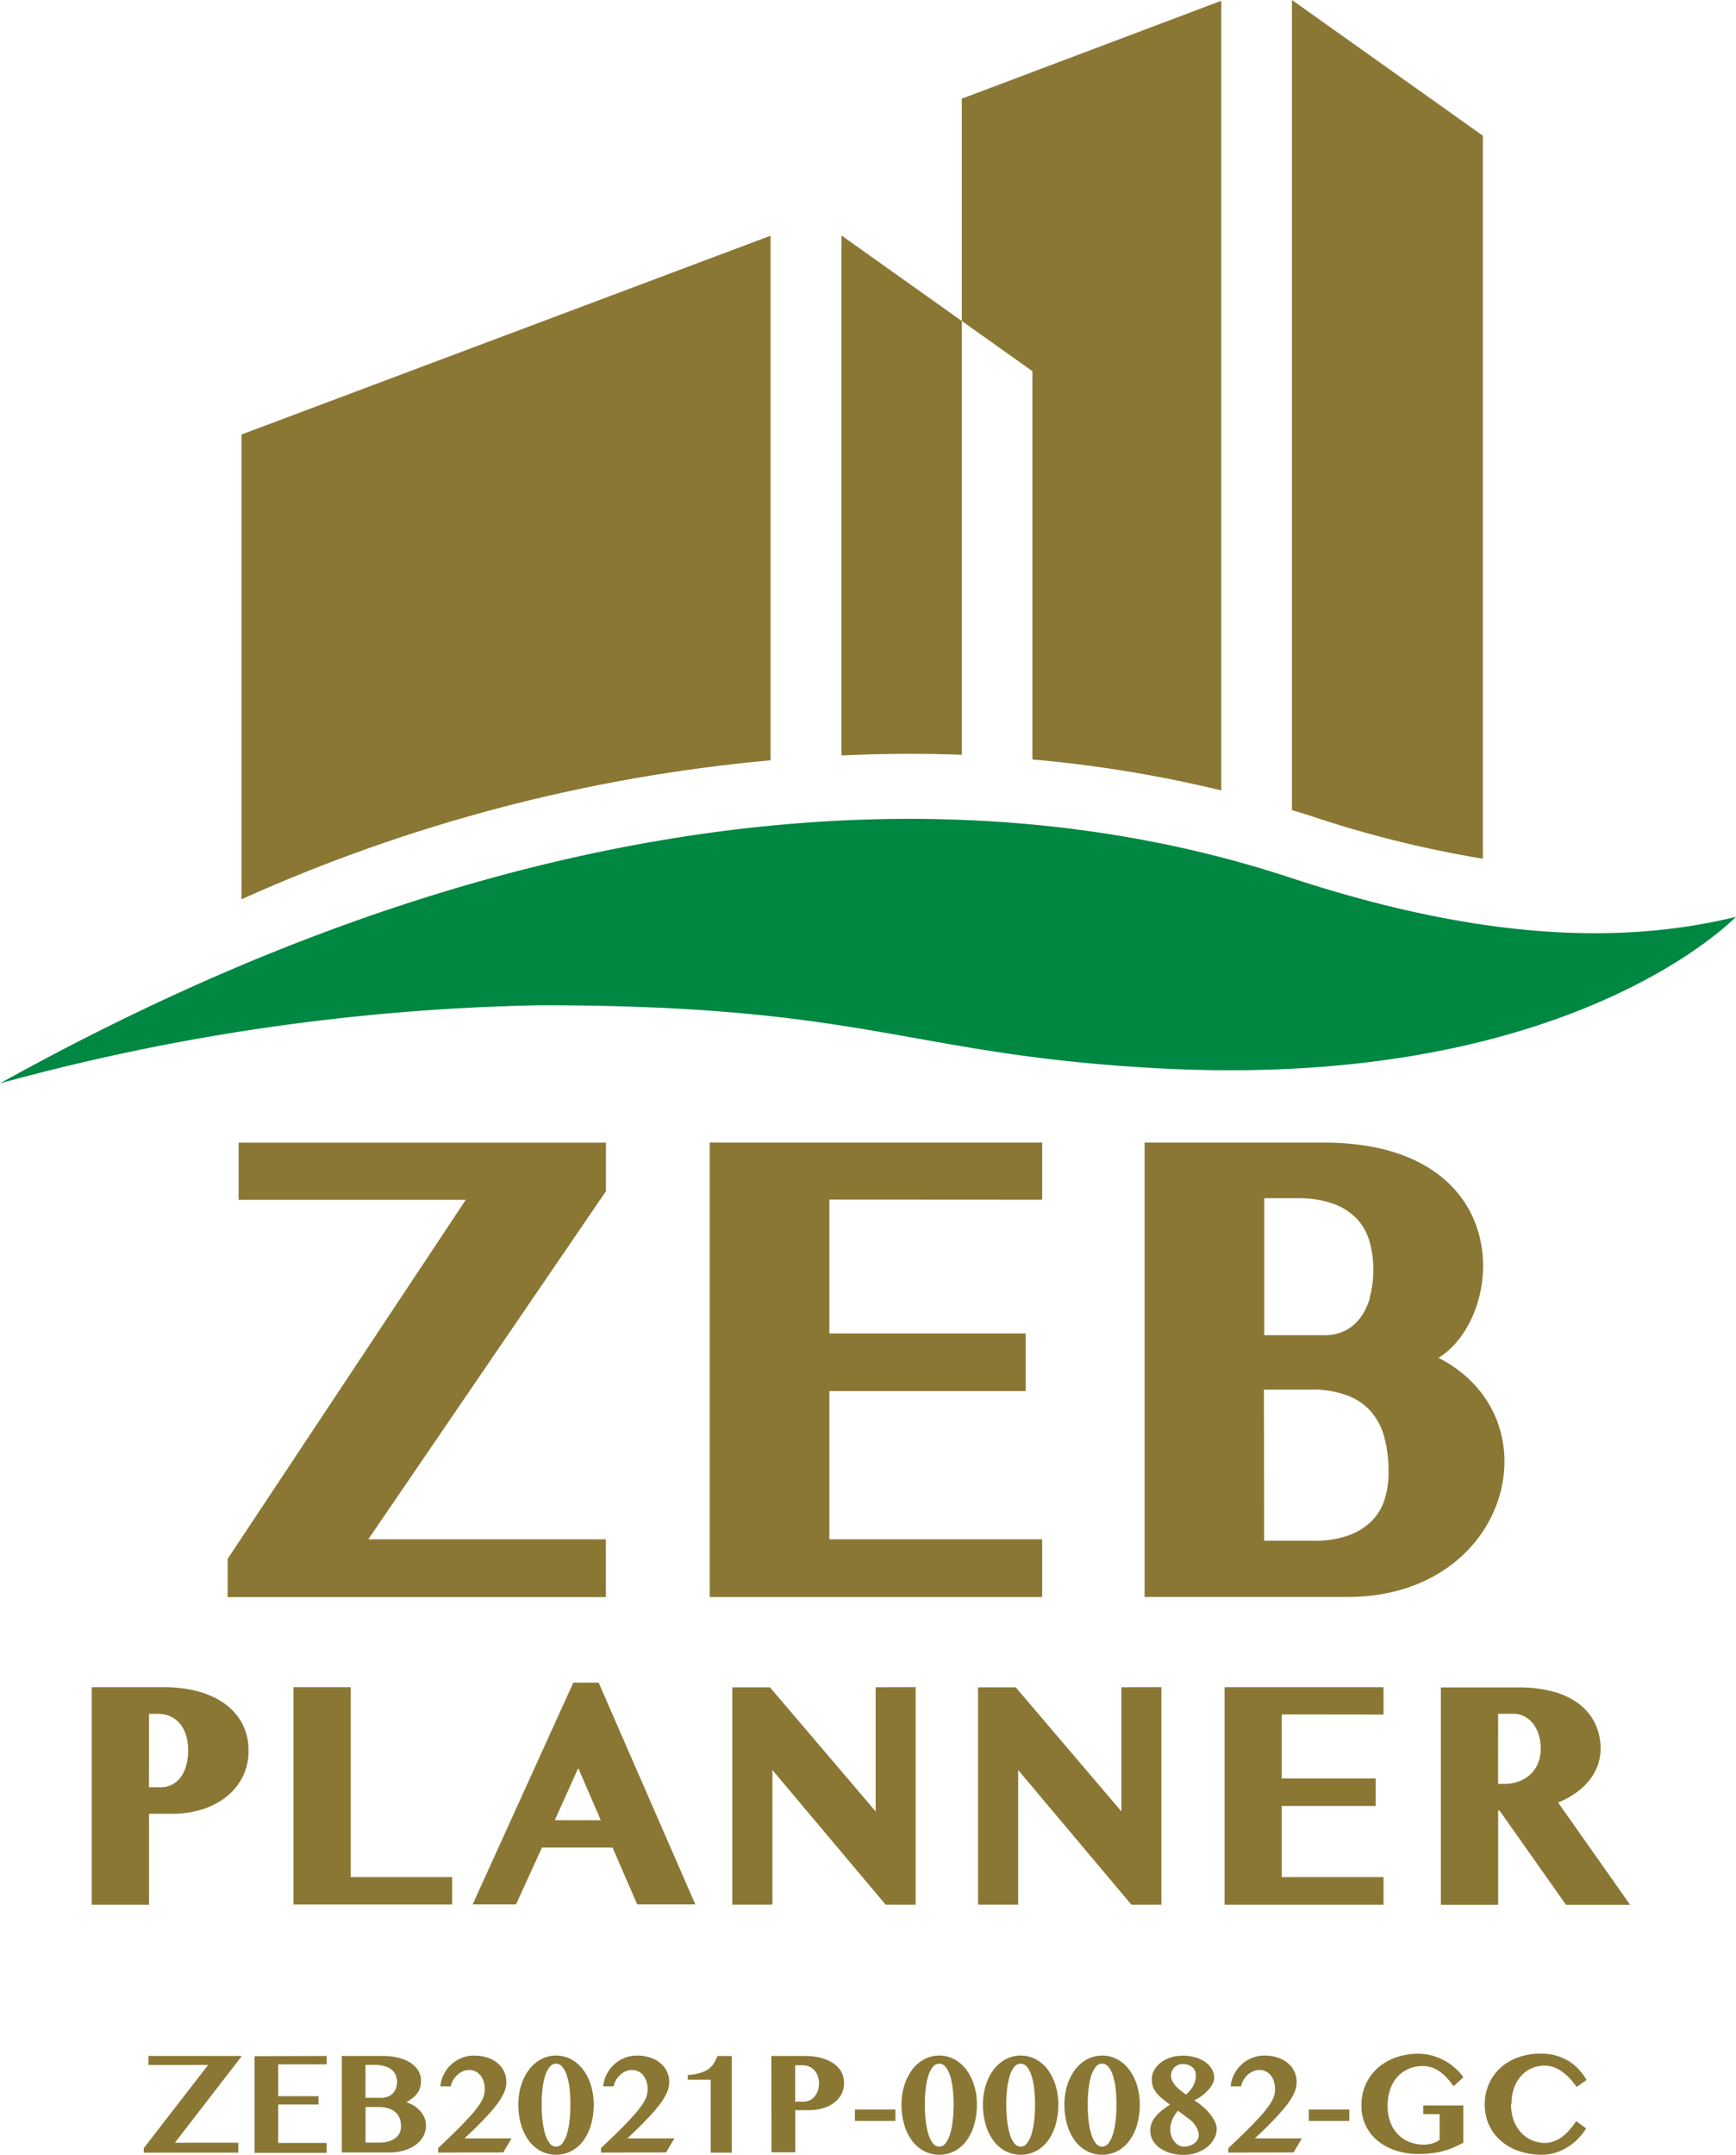 <svg id="zebplanner" xmlns="http://www.w3.org/2000/svg" xmlns:xlink="http://www.w3.org/1999/xlink" width="41.5" height="51.504" viewBox="0 0 41.5 51.504">
  <defs>
    <clipPath id="clip-path">
      <rect id="長方形_3340" data-name="長方形 3340" width="41.5" height="51.504" fill="none"/>
    </clipPath>
    <clipPath id="clip-path-2">
      <path id="パス_10595" data-name="パス 10595" d="M210.909,2.516V7.829l1.688,1.2v9.281a30.366,30.366,0,0,1,4.515.74V.176Z" transform="translate(-210.909 -0.176)" fill="none"/>
    </clipPath>
    <linearGradient id="linear-gradient" x1="-3.707" y1="2.728" x2="-3.689" y2="2.728" gradientUnits="objectBoundingBox">
      <stop offset="0" stop-color="#c9bb92"/>
      <stop offset="1" stop-color="#8a7734"/>
    </linearGradient>
    <clipPath id="clip-path-3">
      <path id="パス_10596" data-name="パス 10596" d="M283.311,0V19.364c.146.045.293.086.437.134a26.44,26.44,0,0,0,4.127,1.028V3.244Z" transform="translate(-283.311)" fill="none"/>
    </clipPath>
    <linearGradient id="linear-gradient-2" x1="-6.766" y1="2.509" x2="-6.742" y2="2.509" xlink:href="#linear-gradient"/>
    <clipPath id="clip-path-4">
      <path id="パス_10597" data-name="パス 10597" d="M184.518,64.053c.544-.025,1.086-.039,1.625-.039q.63,0,1.252.023V53.669l-2.877-2.045Z" transform="translate(-184.518 -51.624)" fill="none"/>
    </clipPath>
    <linearGradient id="linear-gradient-3" x1="-6.992" y1="3.691" x2="-6.954" y2="3.691" xlink:href="#linear-gradient"/>
    <clipPath id="clip-path-5">
      <path id="パス_10598" data-name="パス 10598" d="M52.952,56.43V67.539A39.38,39.38,0,0,1,65.6,64.217V51.678Z" transform="translate(-52.952 -51.678)" fill="none"/>
    </clipPath>
    <linearGradient id="linear-gradient-4" x1="-0.456" y1="2.892" x2="-0.448" y2="2.892" xlink:href="#linear-gradient"/>
  </defs>
  <g id="グループ_9079" data-name="グループ 9079">
    <g id="グループ_9078" data-name="グループ 9078" clip-path="url(#clip-path)">
      <path id="パス_10585" data-name="パス 10585" d="M318.765,372.687a2.1,2.1,0,0,0,.323-.163,1.684,1.684,0,0,0,.366-.3,1.317,1.317,0,0,0,.241-.382,1.161,1.161,0,0,0,.086-.442,1.394,1.394,0,0,0-.125-.588,1.29,1.29,0,0,0-.375-.47,1.79,1.79,0,0,0-.612-.3,2.985,2.985,0,0,0-.834-.106h-1.872v5.195h1.369v-2.251h.034l1.588,2.251h1.533Zm-1.433-2.122h.358a.579.579,0,0,1,.262.059.617.617,0,0,1,.206.167.846.846,0,0,1,.14.264,1.081,1.081,0,0,1,.051.341.91.91,0,0,1-.066.356.766.766,0,0,1-.181.263.811.811,0,0,1-.276.167,1.027,1.027,0,0,1-.356.06h-.139Z" transform="translate(-281.518 -329.602)" fill="#8a7734"/>
      <path id="パス_10586" data-name="パス 10586" d="M23.7,370.777a1.41,1.41,0,0,0-.437-.474,2.012,2.012,0,0,0-.637-.28,3.107,3.107,0,0,0-.772-.092H20.116v5.2h1.37v-2.174h.57a2.382,2.382,0,0,0,.654-.092,1.81,1.81,0,0,0,.578-.279,1.47,1.47,0,0,0,.415-.472,1.358,1.358,0,0,0,.16-.669,1.339,1.339,0,0,0-.162-.666m-2.215-.21h.232a.665.665,0,0,1,.275.058.648.648,0,0,1,.222.165.8.8,0,0,1,.15.272,1.2,1.2,0,0,1,.056.384,1.344,1.344,0,0,1-.044.345.864.864,0,0,1-.127.279.582.582,0,0,1-.5.251h-.265Z" transform="translate(-17.923 -329.603)" fill="#8a7734"/>
      <path id="パス_10587" data-name="パス 10587" d="M65.712,374.468v-4.537H64.344v5.195h3.793v-.658Z" transform="translate(-57.329 -329.603)" fill="#8a7734"/>
      <path id="パス_10588" data-name="パス 10588" d="M106.649,368.938h-.606l-2.406,5.3h1.037l.62-1.358h1.687l.59,1.358h1.389Zm.051,3.288h-1.1l.561-1.246Z" transform="translate(-92.338 -328.718)" fill="#8a7734"/>
      <path id="パス_10589" data-name="パス 10589" d="M163.98,369.931V372.9l-2.527-2.967h-.9v5.195h.959V371.91l2.707,3.219h.717v-5.2Z" transform="translate(-143.047 -329.602)" fill="#8a7734"/>
      <path id="パス_10590" data-name="パス 10590" d="M217.9,369.931V372.9l-2.527-2.967h-.9v5.195h.959V371.91l2.707,3.219h.717v-5.2Z" transform="translate(-191.092 -329.602)" fill="#8a7734"/>
      <path id="パス_10591" data-name="パス 10591" d="M272.3,370.582v-.654h-3.8v5.2h3.8v-.661h-2.434v-1.7h2.245v-.658h-2.245v-1.53Z" transform="translate(-239.226 -329.6)" fill="#8a7734"/>
      <path id="パス_10592" data-name="パス 10592" d="M163.6,251.883v-1.366h-7.947V261.38H163.6V260h-5.087v-3.543h4.692V255.08h-4.692v-3.2Z" transform="translate(-138.686 -223.207)" fill="#8a7734"/>
      <path id="パス_10593" data-name="パス 10593" d="M258.016,255.663c1.633-1.021,1.86-5.146-2.755-5.146h-4.272v10.862h4.851c3.879,0,5-4.273,2.176-5.716m-1.639-1.438a1.509,1.509,0,0,1-.234.485,1.028,1.028,0,0,1-.356.3,1.058,1.058,0,0,1-.492.111H253.85v-3.273h.8a2.434,2.434,0,0,1,.857.134,1.466,1.466,0,0,1,.548.349,1.3,1.3,0,0,1,.3.513,2.327,2.327,0,0,1,.1.716,2.376,2.376,0,0,1-.086.662m-2.527,2.2h1.124a2.33,2.33,0,0,1,.905.154,1.412,1.412,0,0,1,.55.394,1.551,1.551,0,0,1,.3.594,3.089,3.089,0,0,1,.1.818,2.124,2.124,0,0,1-.1.683,1.274,1.274,0,0,1-.3.495,1.508,1.508,0,0,1-.541.341,2.318,2.318,0,0,1-.833.133h-1.2Z" transform="translate(-223.627 -223.207)" fill="#8a7734"/>
      <path id="パス_10594" data-name="パス 10594" d="M53.3,260l5.682-8.321v-1.16H50.2v1.366h5.431l-5.693,8.583v.914h9.042V260Z" transform="translate(-44.496 -223.207)" fill="#8a7734"/>
    </g>
  </g>
  <g id="グループ_9081" data-name="グループ 9081" transform="translate(22.992 0.019)">
    <g id="グループ_9080" data-name="グループ 9080" clip-path="url(#clip-path-2)">
      <rect id="長方形_3341" data-name="長方形 3341" width="6.203" height="18.874" transform="translate(0 0)" fill="url(#linear-gradient)"/>
    </g>
  </g>
  <g id="グループ_9083" data-name="グループ 9083" transform="translate(30.885)">
    <g id="グループ_9082" data-name="グループ 9082" clip-path="url(#clip-path-3)">
      <rect id="長方形_3342" data-name="長方形 3342" width="4.565" height="20.526" transform="translate(0)" fill="url(#linear-gradient-2)"/>
    </g>
  </g>
  <g id="グループ_9085" data-name="グループ 9085" transform="translate(20.115 5.628)">
    <g id="グループ_9084" data-name="グループ 9084" clip-path="url(#clip-path-4)">
      <rect id="長方形_3343" data-name="長方形 3343" width="2.877" height="12.429" transform="translate(0 0)" fill="url(#linear-gradient-3)"/>
    </g>
  </g>
  <g id="グループ_9087" data-name="グループ 9087" transform="translate(5.773 5.634)">
    <g id="グループ_9086" data-name="グループ 9086" clip-path="url(#clip-path-5)">
      <rect id="長方形_3344" data-name="長方形 3344" width="12.653" height="15.861" transform="translate(0 0)" fill="url(#linear-gradient-4)"/>
    </g>
  </g>
  <g id="グループ_9089" data-name="グループ 9089">
    <g id="グループ_9088" data-name="グループ 9088" clip-path="url(#clip-path)">
      <path id="パス_10599" data-name="パス 10599" d="M0,185.9c15.7-8.724,26.554-6.329,30.835-4.92,4.021,1.323,7.534,1.706,10.665.94-.795.776-4.9,4.1-13.812,3.62-6-.325-6.9-1.507-14.754-1.507A52.37,52.37,0,0,0,0,185.9" transform="translate(0 -160.005)" fill="#008742"/>
      <path id="パス_10600" data-name="パス 10600" d="M33.872,450.785l-1.6,2.073h1.516v.237H31.528v-.107L33.066,451H31.639v-.216Z" transform="translate(-28.091 -401.642)" fill="#8a7734"/>
      <path id="パス_10601" data-name="パス 10601" d="M57.535,450.785v.2H56.376v.761h.962v.2h-.962v.917h1.158v.237H55.809v-2.31Z" transform="translate(-49.725 -401.642)" fill="#8a7734"/>
      <path id="パス_10602" data-name="パス 10602" d="M74.95,450.784h.991a1.474,1.474,0,0,1,.365.043.956.956,0,0,1,.285.12.589.589,0,0,1,.186.186.456.456,0,0,1,.066.242.611.611,0,0,1-.018.152.425.425,0,0,1-.059.131.559.559,0,0,1-.108.118,1.229,1.229,0,0,1-.166.114.807.807,0,0,1,.187.086.649.649,0,0,1,.147.126.57.57,0,0,1,.1.16.5.5,0,0,1,.035.187.534.534,0,0,1-.062.254.617.617,0,0,1-.177.2.9.9,0,0,1-.276.137,1.191,1.191,0,0,1-.357.05H74.95Zm.567,1h.373a.432.432,0,0,0,.161-.028.328.328,0,0,0,.193-.2.439.439,0,0,0,.026-.152.412.412,0,0,0-.032-.165.334.334,0,0,0-.1-.129.48.48,0,0,0-.169-.083.873.873,0,0,0-.242-.03h-.211Zm0,1.071h.313a.843.843,0,0,0,.238-.03.488.488,0,0,0,.166-.082.32.32,0,0,0,.1-.124.391.391,0,0,0,.031-.158.54.54,0,0,0-.029-.18.356.356,0,0,0-.095-.144.45.45,0,0,0-.172-.1.862.862,0,0,0-.26-.034h-.291Z" transform="translate(-66.779 -401.641)" fill="#8a7734"/>
      <path id="パス_10603" data-name="パス 10603" d="M96.075,453.024v-.107q.245-.232.424-.408t.3-.311q.124-.134.2-.235a1.4,1.4,0,0,0,.119-.18.574.574,0,0,0,.057-.144.594.594,0,0,0,.015-.13.633.633,0,0,0-.024-.174.454.454,0,0,0-.072-.147.36.36,0,0,0-.118-.1.335.335,0,0,0-.163-.038.366.366,0,0,0-.147.031.484.484,0,0,0-.132.085.532.532,0,0,0-.1.125.463.463,0,0,0-.058.151h-.247a.751.751,0,0,1,.081-.288.833.833,0,0,1,.177-.234.819.819,0,0,1,.248-.157.768.768,0,0,1,.293-.057,1,1,0,0,1,.338.052.718.718,0,0,1,.244.141.581.581,0,0,1,.147.2.615.615,0,0,1,.049.244.63.63,0,0,1-.059.255,1.472,1.472,0,0,1-.181.292,4.1,4.1,0,0,1-.311.354q-.189.2-.45.44h1.126l-.2.336Z" transform="translate(-85.601 -401.572)" fill="#8a7734"/>
      <path id="パス_10604" data-name="パス 10604" d="M114.569,453.075a.768.768,0,0,1-.367-.089.85.85,0,0,1-.285-.248,1.206,1.206,0,0,1-.184-.38,1.694,1.694,0,0,1-.066-.485,1.522,1.522,0,0,1,.066-.452,1.222,1.222,0,0,1,.184-.371.9.9,0,0,1,.285-.252.775.775,0,0,1,.736,0,.889.889,0,0,1,.284.252,1.219,1.219,0,0,1,.182.371,1.54,1.54,0,0,1,.065.452,1.714,1.714,0,0,1-.065.485,1.2,1.2,0,0,1-.182.38.842.842,0,0,1-.284.248.772.772,0,0,1-.369.089m0-.193a.19.19,0,0,0,.153-.083.682.682,0,0,0,.107-.221,1.781,1.781,0,0,0,.063-.322,3.443,3.443,0,0,0,.02-.382,3.272,3.272,0,0,0-.02-.375,1.641,1.641,0,0,0-.063-.31.635.635,0,0,0-.107-.211.189.189,0,0,0-.307,0,.635.635,0,0,0-.107.211,1.638,1.638,0,0,0-.063.31,3.272,3.272,0,0,0-.02.375,3.443,3.443,0,0,0,.02.382,1.779,1.779,0,0,0,.063.322.682.682,0,0,0,.107.221.19.19,0,0,0,.153.083" transform="translate(-101.276 -401.572)" fill="#8a7734"/>
      <path id="パス_10605" data-name="パス 10605" d="M131.793,453.024v-.107q.245-.232.424-.408t.3-.311q.124-.134.2-.235a1.39,1.39,0,0,0,.119-.18.574.574,0,0,0,.057-.144.6.6,0,0,0,.015-.13.633.633,0,0,0-.024-.174.454.454,0,0,0-.072-.147.361.361,0,0,0-.118-.1.335.335,0,0,0-.163-.038.366.366,0,0,0-.147.031.483.483,0,0,0-.132.085.529.529,0,0,0-.1.125.463.463,0,0,0-.058.151h-.247a.75.75,0,0,1,.081-.288.832.832,0,0,1,.177-.234.818.818,0,0,1,.248-.157.767.767,0,0,1,.293-.057,1,1,0,0,1,.338.052.717.717,0,0,1,.244.141.581.581,0,0,1,.147.2.615.615,0,0,1,.049.244.63.63,0,0,1-.059.255,1.477,1.477,0,0,1-.181.292,4.1,4.1,0,0,1-.311.354q-.189.2-.45.44h1.126l-.2.336Z" transform="translate(-117.426 -401.572)" fill="#8a7734"/>
      <path id="パス_10606" data-name="パス 10606" d="M151.4,453.095v-1.743h-.548v-.112a1.421,1.421,0,0,0,.288-.048.677.677,0,0,0,.2-.091.489.489,0,0,0,.131-.135,1.081,1.081,0,0,0,.092-.18h.341v2.31Z" transform="translate(-134.41 -401.642)" fill="#8a7734"/>
      <path id="パス_10607" data-name="パス 10607" d="M169.137,450.784h.806a1.547,1.547,0,0,1,.364.041.936.936,0,0,1,.295.123.613.613,0,0,1,.2.2.55.55,0,0,1,.072.284.558.558,0,0,1-.071.285.634.634,0,0,1-.187.2.834.834,0,0,1-.266.122,1.17,1.17,0,0,1-.306.04h-.334v1.008h-.569Zm.569,1.092h.186a.38.38,0,0,0,.169-.035.337.337,0,0,0,.119-.1.419.419,0,0,0,.072-.139.562.562,0,0,0,.024-.165.5.5,0,0,0-.032-.184.408.408,0,0,0-.085-.135.361.361,0,0,0-.126-.084.417.417,0,0,0-.156-.029h-.17Z" transform="translate(-150.698 -401.641)" fill="#8a7734"/>
      <rect id="長方形_3345" data-name="長方形 3345" width="0.969" height="0.273" transform="translate(20.437 50.422)" fill="#8a7734"/>
      <path id="パス_10608" data-name="パス 10608" d="M198.6,453.075a.768.768,0,0,1-.367-.089.85.85,0,0,1-.285-.248,1.2,1.2,0,0,1-.184-.38,1.7,1.7,0,0,1-.066-.485,1.523,1.523,0,0,1,.066-.452,1.219,1.219,0,0,1,.184-.371.9.9,0,0,1,.285-.252.775.775,0,0,1,.736,0,.889.889,0,0,1,.284.252,1.218,1.218,0,0,1,.182.371,1.539,1.539,0,0,1,.065.452,1.714,1.714,0,0,1-.065.485,1.2,1.2,0,0,1-.182.38.842.842,0,0,1-.284.248.772.772,0,0,1-.369.089m0-.193a.19.19,0,0,0,.153-.083.682.682,0,0,0,.107-.221,1.784,1.784,0,0,0,.063-.322,3.44,3.44,0,0,0,.02-.382,3.269,3.269,0,0,0-.02-.375,1.643,1.643,0,0,0-.063-.31.635.635,0,0,0-.107-.211.189.189,0,0,0-.307,0,.631.631,0,0,0-.107.211,1.637,1.637,0,0,0-.063.31,3.272,3.272,0,0,0-.02.375,3.443,3.443,0,0,0,.02.382,1.777,1.777,0,0,0,.063.322.677.677,0,0,0,.107.221.19.19,0,0,0,.153.083" transform="translate(-176.147 -401.572)" fill="#8a7734"/>
      <path id="パス_10609" data-name="パス 10609" d="M216.46,453.075a.768.768,0,0,1-.367-.089.85.85,0,0,1-.285-.248,1.2,1.2,0,0,1-.184-.38,1.694,1.694,0,0,1-.066-.485,1.522,1.522,0,0,1,.066-.452,1.22,1.22,0,0,1,.184-.371.9.9,0,0,1,.285-.252.775.775,0,0,1,.736,0,.889.889,0,0,1,.284.252,1.219,1.219,0,0,1,.182.371,1.541,1.541,0,0,1,.065.452,1.715,1.715,0,0,1-.065.485,1.2,1.2,0,0,1-.182.38.842.842,0,0,1-.284.248.772.772,0,0,1-.369.089m0-.193a.19.19,0,0,0,.153-.083.68.68,0,0,0,.107-.221,1.793,1.793,0,0,0,.063-.322,3.447,3.447,0,0,0,.02-.382,3.275,3.275,0,0,0-.02-.375,1.651,1.651,0,0,0-.063-.31.634.634,0,0,0-.107-.211.189.189,0,0,0-.307,0,.63.63,0,0,0-.107.211,1.635,1.635,0,0,0-.063.31,3.272,3.272,0,0,0-.02.375,3.444,3.444,0,0,0,.02.382,1.776,1.776,0,0,0,.063.322.676.676,0,0,0,.107.221.19.19,0,0,0,.153.083" transform="translate(-192.06 -401.572)" fill="#8a7734"/>
      <path id="パス_10610" data-name="パス 10610" d="M234.319,453.075a.768.768,0,0,1-.367-.089.85.85,0,0,1-.285-.248,1.2,1.2,0,0,1-.184-.38,1.692,1.692,0,0,1-.066-.485,1.52,1.52,0,0,1,.066-.452,1.219,1.219,0,0,1,.184-.371.9.9,0,0,1,.285-.252.775.775,0,0,1,.736,0,.888.888,0,0,1,.284.252,1.219,1.219,0,0,1,.182.371,1.542,1.542,0,0,1,.065.452,1.717,1.717,0,0,1-.065.485,1.2,1.2,0,0,1-.182.38.841.841,0,0,1-.284.248.772.772,0,0,1-.369.089m0-.193a.19.19,0,0,0,.153-.083.681.681,0,0,0,.107-.221,1.784,1.784,0,0,0,.063-.322,3.443,3.443,0,0,0,.02-.382,3.272,3.272,0,0,0-.02-.375,1.643,1.643,0,0,0-.063-.31.634.634,0,0,0-.107-.211.189.189,0,0,0-.307,0,.632.632,0,0,0-.107.211,1.643,1.643,0,0,0-.063.31,3.279,3.279,0,0,0-.02.375,3.451,3.451,0,0,0,.02.382,1.784,1.784,0,0,0,.063.322.678.678,0,0,0,.107.221.19.19,0,0,0,.153.083" transform="translate(-207.972 -401.572)" fill="#8a7734"/>
      <path id="パス_10611" data-name="パス 10611" d="M252.975,450.707a1.135,1.135,0,0,1,.31.04.819.819,0,0,1,.243.111.54.54,0,0,1,.16.169.411.411,0,0,1,.058.212.3.3,0,0,1-.038.139.715.715,0,0,1-.1.147,1.042,1.042,0,0,1-.152.138,1.1,1.1,0,0,1-.186.113,1.681,1.681,0,0,1,.237.18,1.312,1.312,0,0,1,.167.183.768.768,0,0,1,.1.173.412.412,0,0,1,.032.147.481.481,0,0,1-.063.238.655.655,0,0,1-.171.2.863.863,0,0,1-.252.134.935.935,0,0,1-.306.049,1.094,1.094,0,0,1-.318-.044.836.836,0,0,1-.252-.122.575.575,0,0,1-.166-.183.46.46,0,0,1-.06-.23.489.489,0,0,1,.034-.184.612.612,0,0,1,.1-.16.96.96,0,0,1,.147-.143,2.156,2.156,0,0,1,.192-.135q-.123-.089-.206-.16a.873.873,0,0,1-.135-.141.463.463,0,0,1-.073-.142.565.565,0,0,1-.022-.164.439.439,0,0,1,.057-.218.587.587,0,0,1,.156-.179.775.775,0,0,1,.232-.121.887.887,0,0,1,.283-.044m-.1,1.315a.6.6,0,0,0-.086.111.792.792,0,0,0-.058.118.609.609,0,0,0-.033.116.6.6,0,0,0-.01.1.476.476,0,0,0,.026.16.438.438,0,0,0,.072.131.337.337,0,0,0,.106.089.27.27,0,0,0,.13.032.4.4,0,0,0,.244-.081.275.275,0,0,0,.075-.086.215.215,0,0,0,.027-.106.316.316,0,0,0-.017-.1.529.529,0,0,0-.045-.1.614.614,0,0,0-.065-.092.5.5,0,0,0-.078-.074Zm-.169-.845a.3.3,0,0,0,.031.133.527.527,0,0,0,.081.119.963.963,0,0,0,.114.107q.064.051.13.1a.944.944,0,0,0,.1-.1.615.615,0,0,0,.074-.108.522.522,0,0,0,.047-.122.573.573,0,0,0,.016-.14.254.254,0,0,0-.021-.1.241.241,0,0,0-.062-.084.3.3,0,0,0-.1-.056.379.379,0,0,0-.129-.02.281.281,0,0,0-.115.023.275.275,0,0,0-.089.061.279.279,0,0,0-.057.089.271.271,0,0,0-.02.1" transform="translate(-224.72 -401.573)" fill="#8a7734"/>
      <path id="パス_10612" data-name="パス 10612" d="M269.4,453.024v-.107q.245-.232.424-.408t.3-.311q.124-.134.2-.235a1.4,1.4,0,0,0,.119-.18.581.581,0,0,0,.057-.144.6.6,0,0,0,.015-.13.631.631,0,0,0-.024-.174.456.456,0,0,0-.071-.147.361.361,0,0,0-.118-.1.335.335,0,0,0-.163-.038.366.366,0,0,0-.147.031.483.483,0,0,0-.132.085.531.531,0,0,0-.1.125.462.462,0,0,0-.058.151h-.247a.749.749,0,0,1,.081-.288.833.833,0,0,1,.177-.234.821.821,0,0,1,.248-.157.768.768,0,0,1,.293-.057,1,1,0,0,1,.338.052.719.719,0,0,1,.244.141.583.583,0,0,1,.147.2.616.616,0,0,1,.049.244.63.63,0,0,1-.059.255,1.479,1.479,0,0,1-.181.292,4.1,4.1,0,0,1-.311.354q-.189.2-.45.44h1.126l-.2.336Z" transform="translate(-240.034 -401.572)" fill="#8a7734"/>
      <rect id="長方形_3346" data-name="長方形 3346" width="0.969" height="0.273" transform="translate(31.287 50.422)" fill="#8a7734"/>
      <path id="パス_10613" data-name="パス 10613" d="M299.992,451.509h.959v.889q-.111.06-.221.109a1.745,1.745,0,0,1-.237.085,2.034,2.034,0,0,1-.275.056,2.485,2.485,0,0,1-.335.021,1.737,1.737,0,0,1-.549-.084,1.328,1.328,0,0,1-.434-.235,1.063,1.063,0,0,1-.285-.366,1.09,1.09,0,0,1-.1-.475,1.22,1.22,0,0,1,.1-.5,1.153,1.153,0,0,1,.285-.392,1.3,1.3,0,0,1,.433-.254,1.617,1.617,0,0,1,.549-.09,1.2,1.2,0,0,1,.338.048,1.412,1.412,0,0,1,.3.126,1.372,1.372,0,0,1,.249.18,1.156,1.156,0,0,1,.182.209l-.233.213a2.049,2.049,0,0,0-.153-.192,1.119,1.119,0,0,0-.17-.154.788.788,0,0,0-.193-.1.642.642,0,0,0-.22-.037.851.851,0,0,0-.333.065.768.768,0,0,0-.267.186.859.859,0,0,0-.177.3,1.18,1.18,0,0,0-.064.4,1.072,1.072,0,0,0,.068.4.841.841,0,0,0,.186.29.777.777,0,0,0,.275.178.935.935,0,0,0,.338.06.716.716,0,0,0,.2-.028.571.571,0,0,0,.176-.086v-.613h-.392Z" transform="translate(-265.969 -401.183)" fill="#8a7734"/>
      <path id="パス_10614" data-name="パス 10614" d="M326.205,451.478a1.072,1.072,0,0,0,.068.4.873.873,0,0,0,.181.289.756.756,0,0,0,.259.177.791.791,0,0,0,.3.06.6.6,0,0,0,.226-.042.786.786,0,0,0,.2-.113,1.214,1.214,0,0,0,.171-.165q.08-.094.153-.2l.237.174a1.511,1.511,0,0,1-.185.237,1.315,1.315,0,0,1-.243.2,1.266,1.266,0,0,1-.293.139,1.073,1.073,0,0,1-.336.052,1.669,1.669,0,0,1-.549-.087,1.3,1.3,0,0,1-.433-.245,1.115,1.115,0,0,1-.285-.381,1.169,1.169,0,0,1-.1-.495,1.2,1.2,0,0,1,.1-.485,1.123,1.123,0,0,1,.273-.382,1.266,1.266,0,0,1,.422-.251,1.573,1.573,0,0,1,.544-.09,1.338,1.338,0,0,1,.365.047,1.214,1.214,0,0,1,.3.129,1.135,1.135,0,0,1,.242.2,1.49,1.49,0,0,1,.188.253l-.238.167a1.853,1.853,0,0,0-.159-.2,1.217,1.217,0,0,0-.183-.161.893.893,0,0,0-.2-.109.636.636,0,0,0-.223-.04.781.781,0,0,0-.3.06.72.72,0,0,0-.253.176.862.862,0,0,0-.174.289,1.121,1.121,0,0,0-.065.4" transform="translate(-290.082 -401.183)" fill="#8a7734"/>
    </g>
  </g>
</svg>
